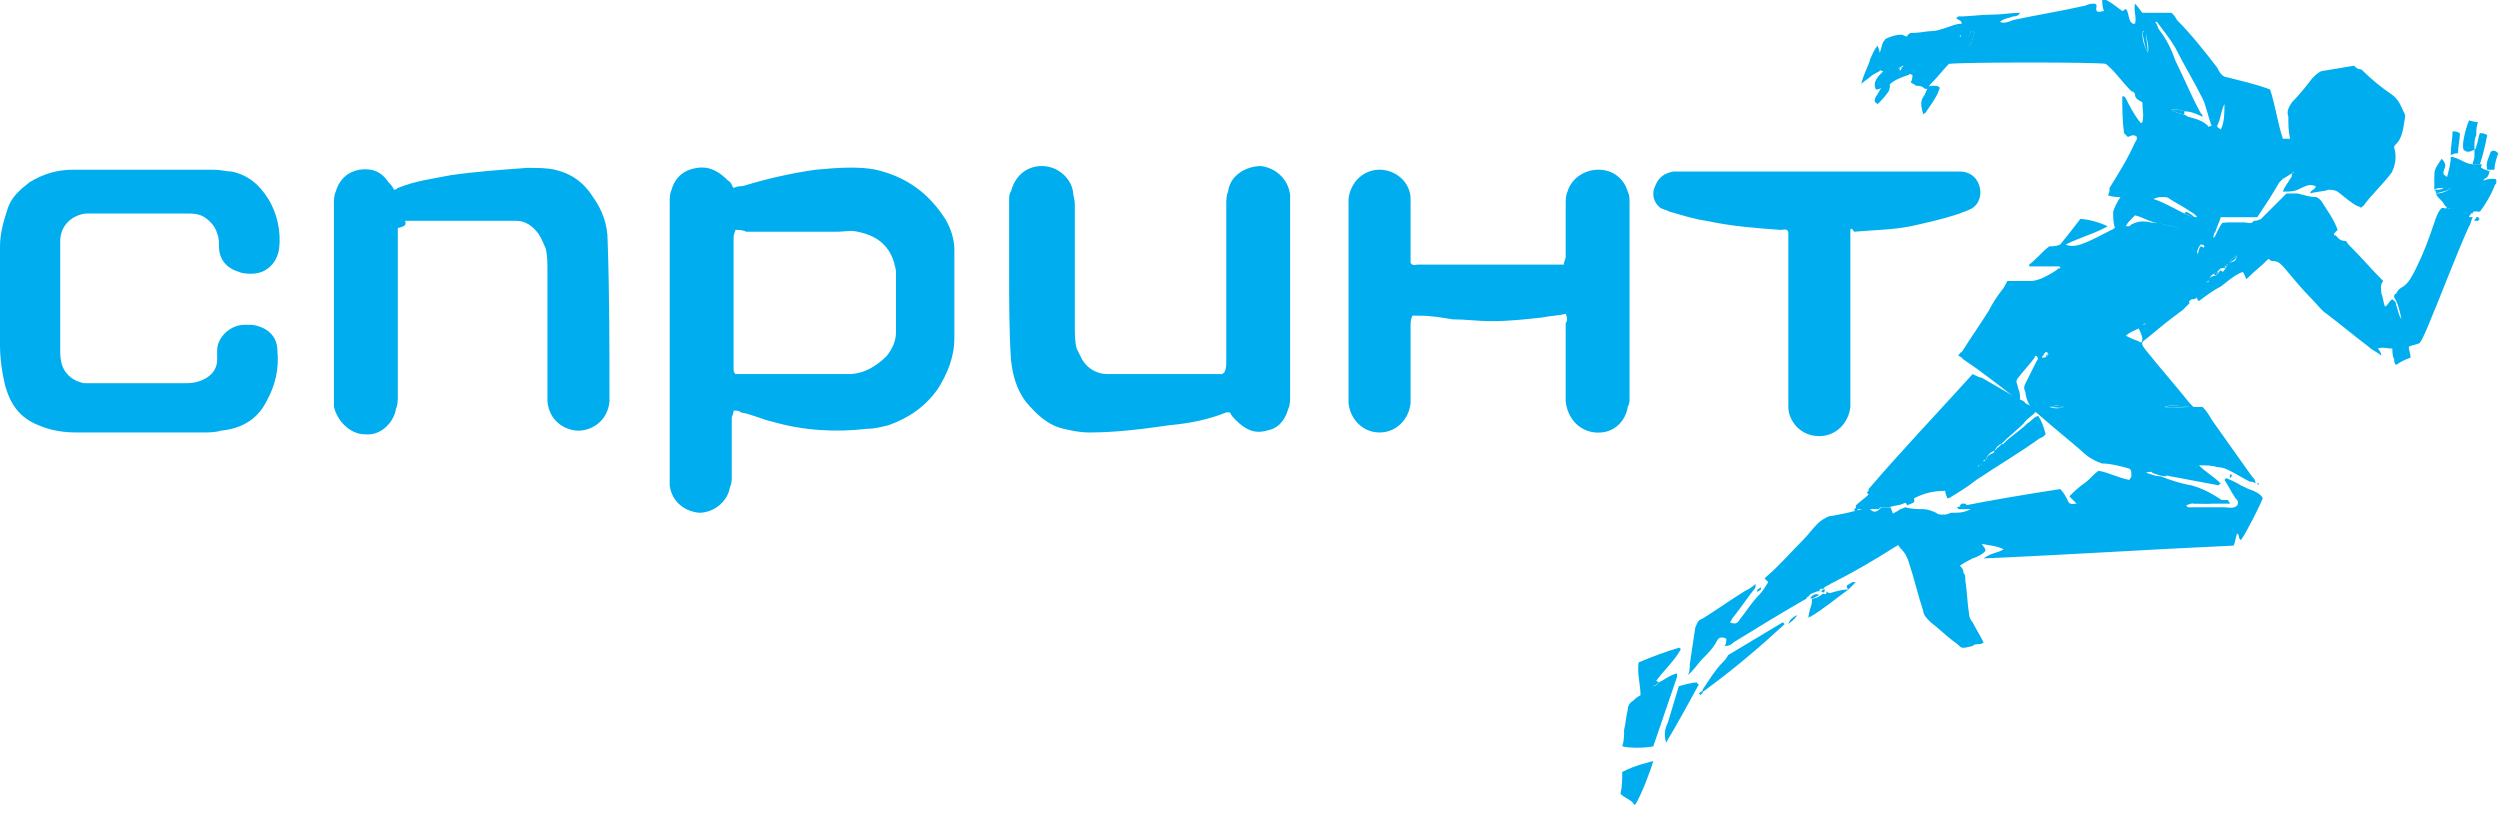 <?xml version="1.0" encoding="UTF-8"?> <!-- Generator: Adobe Illustrator 26.0.1, SVG Export Plug-In . SVG Version: 6.00 Build 0) --> <svg xmlns="http://www.w3.org/2000/svg" xmlns:xlink="http://www.w3.org/1999/xlink" id="Layer_1" x="0px" y="0px" viewBox="0 0 137 45" style="enable-background:new 0 0 137 45;" xml:space="preserve"> <style type="text/css"> .st0{fill:#00AEEF;} </style> <path class="st0" d="M130.5,19.5c-0.2-0.2-0.5-0.3-0.7-0.5c-0.8-0.6-1.5-1.2-2.3-1.8c-0.3-0.2-0.5-0.5-0.8-0.8 c-0.5-0.5-1-1.1-1.5-1.7c-0.2-0.2-0.3-0.4-0.7-0.4c-0.1,0-0.1-0.1-0.2-0.1c-0.4,0.4-0.8,0.7-1.2,1.1c-0.1-0.2-0.1-0.3-0.2-0.4 c-0.5,0.2-0.8,0.5-1.2,0.8c-0.4,0.2-0.8,0.5-1.2,0.8c-0.1-0.1-0.1-0.1-0.1-0.2c-0.1,0.1-0.2,0.1-0.3,0.1c-0.1,0.1-0.2,0.1-0.1,0.2 c-0.1,0.1-0.2,0.2-0.4,0.4c-0.7,0.5-1.3,1-1.9,1.5c-0.4,0.3-0.4,0.3-0.1,0.7c0.8,1,1.6,1.9,2.4,2.9c0.1,0.1,0.1,0.1,0.2,0.2 c0.2,0,0.4,0,0.5,0c0.2,0.2,0.4,0.5,0.5,0.7c0.7,1,1.5,2.1,2.2,3.1c0.1,0.1,0.2,0.2,0.2,0.4c-0.1-0.1-0.2-0.1-0.3-0.1 c-0.4-0.2-0.7-0.4-1.1-0.6c-0.2-0.1-0.4-0.2-0.7-0.2c-0.3-0.1-0.6-0.1-1-0.1c0.4,0.4,0.8,0.6,1.2,1c-0.1,0-0.1,0.1-0.1,0.1 c-1.1-0.2-2.1-0.4-3.2-0.6c-0.2-0.1-0.5-0.2-0.8-0.1c0.3,0.1,0.5,0.2,0.8,0.2c0.5,0.2,1.1,0.4,1.7,0.5c0.7,0.2,1.2,0.5,1.8,0.9 c-0.4,0-0.7,0.1-1,0.1c-0.4,0-0.7-0.1-1.1,0.1c0.1,0.1,0.1,0.1,0.1,0.1c0.7,0,1.4,0,2,0c0.2,0,0.5,0.1,0.7-0.1 c0.1-0.2,0-0.3-0.1-0.4c-0.2-0.3-0.4-0.7-0.6-1c0.1-0.1,0.1-0.1,0.1-0.1c0.2,0.1,0.5,0.2,0.8,0.4c0.2,0.1,0.4,0.2,0.7,0.3 c0.2,0.1,0.4,0.2,0.5,0.4c-0.1,0.3-0.9,1.9-1.2,2.3c-0.1-0.1-0.1-0.1-0.1-0.2s-0.1-0.1-0.1-0.2c-0.1,0.3-0.1,0.5-0.2,0.7 c-4.5,0.2-9,0.5-13.7,0.7c0.4-0.3,0.8-0.3,1.1-0.5c-0.4-0.2-0.8-0.2-1.2-0.3c0.1,0.2,0.2,0.2,0.2,0.4c-0.2,0.2-0.4,0.3-0.7,0.4 c-0.2,0.1-0.4,0.2-0.7,0.4c0.1,0.1,0.2,0.2,0.2,0.4c0.1,0.1,0.1,0.2,0.1,0.4c0.1,0.6,0.1,1.2,0.2,1.8c0,0.2,0.1,0.4,0.2,0.5 c0.2,0.4,0.4,0.7,0.6,1.1c-0.1,0.1-0.2,0.1-0.3,0.1c-0.1,0-0.2,0-0.3,0.1c-0.8,0.2-0.5,0.1-1.1-0.3c-0.4-0.3-0.8-0.7-1.2-1 c-0.2-0.2-0.4-0.4-0.4-0.6c-0.3-0.9-0.5-1.8-0.8-2.7c-0.1-0.3-0.2-0.5-0.4-0.7c-0.2-0.2-0.4-0.6-0.5-0.9s-0.2-0.5-0.2-0.8 c0.1-0.2,0.3-0.3,0.5-0.4c0.1-0.1,0.2-0.1,0.4-0.2c0.4,0.1,0.7,0.1,1,0.1c0.2,0,0.5,0.1,0.7,0.2c0.1,0.1,0.2,0.1,0.4,0.1 c0.1,0,0.2,0,0.4-0.1c0.5,0,0.7,0,1.1-0.2c-0.2,0-0.4,0-0.6,0c-0.1,0-0.1-0.1-0.2-0.1c1.9-0.4,3.8-0.7,5.7-1 c0.2,0.2,0.3,0.4,0.4,0.6c0.1,0.3,0.3,0.2,0.5,0.2c-0.2-0.2-0.3-0.3-0.4-0.4c0.2-0.2,0.5-0.5,0.8-0.7s0.5-0.5,0.8-0.7 c0.6,0.1,1.1,0.4,1.7,0.5c0-0.1,0.1-0.1,0.1-0.2c0-0.4,0-0.4-0.4-0.5s-0.8-0.2-1.2-0.2c-0.3-0.1-0.5-0.2-0.8-0.4 c-0.9-0.8-1.8-1.5-2.7-2.3c-0.4-0.3-0.6-0.6-0.7-1.1v-0.1c-0.1-0.2-0.1-0.3,0-0.5c0.2-0.4,0.4-0.8,0.6-1.2c0.1-0.1,0.1-0.2,0-0.3 c-0.1,0-0.1,0-0.1,0.1c-0.3,0.4-0.6,0.7-0.9,1.1c-0.1,0.1-0.1,0.2-0.1,0.2c0,0.1,0.1,0.3,0.1,0.4c0.1,0.2,0.1,0.4,0.1,0.6 c-0.1,0-0.1,0.1-0.2,0.1c0-0.2-0.2-0.2-0.2-0.3c-0.9-0.7-1.8-1.4-2.7-2c-0.1-0.1-0.2-0.2-0.3-0.2c0.1-0.1,0.1-0.2,0.2-0.2 c0.5-0.8,1-1.5,1.5-2.3c0.2-0.4,0.4-0.7,0.7-1.1c0.1-0.1,0.2-0.3,0.3-0.5c0.4,0,0.9,0,1.3,0c0.2,0,0.5-0.1,0.7-0.2 c0.2-0.1,0.4-0.2,0.7-0.4c0.1-0.1,0.1-0.1,0.2-0.1c0-0.1,0-0.1-0.1-0.1h-0.1c-0.5,0-1,0-1.5,0c0-0.1,0-0.1,0-0.1 c0.4-0.3,0.7-0.7,1.1-1c0.1,0,0.4,0,0.6-0.1c0.4-0.5,0.8-1,1.1-1.4c0.4,0,1.1,0.2,1.5,0.4c-0.7,0.4-1.5,0.6-2.3,1 c0.2,0.1,0.5,0.1,0.8,0c0.6-0.2,1.1-0.5,1.7-0.8c0.1,0,0.1-0.1,0.2-0.1c-0.1-0.3-0.1-0.6-0.1-0.9c0.1-0.3,0.2-0.5,0.4-0.8 c-0.2,0-0.4,0-0.7-0.1c0.1-0.1,0.1-0.2,0.1-0.4c0.5-0.8,1-1.6,1.4-2.5c0.1-0.1,0.1-0.2,0.1-0.3c-0.2-0.2-0.4,0-0.5,0 c-0.1-0.1-0.1-0.1-0.1-0.1l-0.1-0.1c-0.1-0.7-0.1-1.4-0.1-2c0.1-0.1,0.2,0.1,0.2,0.1c0.2,0.4,0.4,0.8,0.7,1.2 c0.1,0.1,0.1,0.2,0.2,0.1c0.1-0.4,0-0.7,0-1.1c-0.2-0.1-0.4-0.2-0.4-0.4c0-0.1-0.1-0.2-0.2-0.2c-0.5-0.5-0.9-1.1-1.4-1.5 c-0.4-0.1-7.9-0.1-8.6,0c-0.3,0.3-0.6,0.7-0.9,1c-0.1,0.1-0.2,0.2-0.2,0.3c-0.1,0.1-0.2,0.1-0.3,0c-0.1-0.1-0.3-0.1-0.4-0.1 c-0.1-0.1-0.2-0.1-0.3-0.2c0.1-0.1,0.1-0.3,0.1-0.4c-0.1,0-0.1-0.1-0.2,0c-0.3,0.1-0.6,0.2-0.9,0.4c-0.2,0.2-0.5,0.3-0.8,0.4 c-0.1,0-0.1,0-0.1,0c-0.2-0.4,0.1-0.7,0.4-1c-0.1,0-0.2-0.1-0.2,0c-0.2,0.1-0.4,0.2-0.5,0.3c-0.1,0.1-0.3,0.2-0.5,0.4 c0.1-0.5,0.4-1,0.5-1.4c0.1-0.2,0.2-0.5,0.4-0.7c0,0.1,0.1,0.2,0.1,0.4c0.1-0.2,0.1-0.4,0.2-0.6c0.1-0.1,0.1-0.2,0.2-0.2 c0.2-0.1,0.5-0.2,0.8-0.2c0.1,0,0.2,0.1,0.3,0.1c0.1-0.2,0.2-0.2,0.4-0.2c0.3,0,0.7-0.1,1-0.1c0.2,0,0.5-0.1,0.8-0.2 s0.5-0.2,0.8-0.2c0-0.2-0.2-0.2-0.3-0.3l0.1-0.1c0.7,0,1.2-0.1,1.9-0.1c0.5,0,1-0.1,1.5-0.1c-0.1,0.2-0.3,0.2-0.4,0.2 c-0.2,0.1-0.5,0.1-0.7,0.3c0.2,0.1,0.5,0,0.7-0.1c1.4-0.3,2.7-0.5,4-0.8c0.2-0.1,0.3-0.1,0.5-0.1c0.2,0.1,0,0.2,0.1,0.4 c0.1,0.1,0.3,0,0.4,0c-0.1-0.2-0.1-0.5-0.1-0.7c0.5,0.2,0.8,0.5,1.1,0.7c0.1,0,0.1-0.1,0.2-0.1c0.2,0.2,0.1,0.7,0.4,0.8h0.1 c0.1-0.4-0.1-0.7,0-1.1c0.2,0.2,0.3,0.4,0.4,0.5c0.5,0,1.1,0,1.6,0c0.1,0.1,0.2,0.2,0.3,0.4c0.8,0.8,1.5,1.7,2.2,2.6 c0.1,0.2,0.2,0.4,0.4,0.5c0.8,0.2,1.7,0.4,2.5,0.7c0.3,0.9,0.4,1.8,0.7,2.7c0.1,0,0.2,0,0.4,0c-0.1-0.4-0.1-0.8-0.1-1.2 c-0.1-0.3,0-0.5,0.2-0.8c0.4-0.4,0.8-0.9,1.1-1.3c0.2-0.2,0.3-0.3,0.5-0.4c0.6-0.1,1.2-0.2,1.8-0.3c0.1,0.1,0.2,0.2,0.4,0.2 c0.5,0.5,1.1,1,1.7,1.4c0.4,0.3,0.5,0.7,0.7,1.1v0.1c-0.1,0.5-0.1,1.1-0.5,1.5c-0.1,0.1-0.1,0.1-0.1,0.2c0.1,0.3,0.1,0.7,0,1 c0,0.1-0.1,0.2-0.1,0.3c-0.5,0.7-1.1,1.2-1.6,1.9c0,0-0.1,0-0.1,0.1c-0.1-0.1-0.2-0.1-0.2-0.1c-0.4-0.2-0.7-0.5-1.1-0.8 c-0.2-0.1-0.3-0.1-0.5-0.1c-0.3,0.1-0.7,0.1-1,0.2c0-0.2,0.3-0.2,0.3-0.4c-0.3-0.1-0.4-0.1-1,0.2c-0.2,0.1-0.5,0.1-0.8,0.1 c0.1-0.3,0.3-0.5,0.4-0.7c0.1-0.1,0.1-0.2,0.1-0.3c0,0,0.1,0,0.1-0.1l-0.1,0.1c-0.2,0.1-0.3,0.2-0.5,0.3c-0.1,0.1-0.1,0.1-0.2,0.2 c-0.4,0.7-0.8,1.3-1.2,1.9c-0.3,0-0.7,0-1,0s-0.7,0-1,0c-0.1,0.3-0.2,0.5-0.3,0.8c-0.1,0.1-0.1,0.2-0.1,0.4c0,0,0,0-0.1,0.1 c0,0,0,0,0-0.1c0.2-0.1,0.2-0.2,0.3-0.4c0.1-0.2,0.2-0.4,0.3-0.5c0.5,0,0.9,0,1.3,0c0.1,0,0.3,0.1,0.4-0.1c0.1,0,0.2,0,0.4-0.1 c0.1-0.1,0.3-0.3,0.4-0.4c0.4-0.4,0.7-0.7,1-1c0.2,0,0.4,0,0.6,0c0.4,0.1,0.7,0.2,1,0.2c0.1,0,0.2,0.1,0.3,0.2 c0.3,0.5,0.7,1,0.9,1.6c-0.1,0.1-0.2,0.2-0.2,0.2c0,0.1,0,0.1,0.1,0.1c0.1,0.1,0.2,0.3,0.5,0.3c0.1,0,0.1,0.1,0.2,0.2 c0.7,0.7,1.2,1.3,1.9,2c-0.2,0.2-0.1,0.5-0.1,0.7c0.1,0.2,0.1,0.5,0.2,0.7c0.2-0.1,0.2-0.3,0.4-0.4c0.1,0.1,0.2,0.1,0.2,0.3 c0.1,0.2,0.1,0.5,0.3,0.8c-0.1-0.5-0.2-0.9-0.4-1.2c0-0.1,0-0.2,0.1-0.2c0.1-0.2,0.2-0.3,0.4-0.4c0.3-0.2,0.5-0.6,0.7-1 c0.4-0.8,0.7-1.6,1-2.5c0.1-0.3,0.2-0.6,0.4-0.8c0.1,0,0.1,0,0.1,0c0.5,0.1,1,0.1,1.5,0.1c0,0.1,0,0.1,0,0.2s-0.1,0.1-0.1,0.2 c-0.1,0.1-0.1,0.1-0.1,0.1s0,0,0,0.1c0,0,0,0,0-0.1c0.1-0.1,0.1-0.1,0.1-0.1c0.1,0,0.1,0,0.2,0c-0.1,0.2-0.1,0.4-0.2,0.5 c-0.8,1.8-1.5,3.7-2.3,5.6c-0.1,0.2-0.2,0.5-0.4,0.8c-0.2,0.1-0.4,0.1-0.6,0.2c0,0.2,0.1,0.4,0.1,0.6c-0.3,0.1-0.5,0.2-0.8,0.4 c-0.1-0.1-0.1-0.2-0.1-0.3c-0.1-0.2-0.1-0.4-0.1-0.6c-0.3,0-0.5-0.1-0.8,0C130.5,19.3,130.5,19.5,130.5,19.5z M122.1,14.5 c0-0.1,0.1-0.1,0.1-0.1c0.3-0.1,0.3-0.1,0.4-0.4c-0.2,0.1-0.4,0.2-0.4,0.4C122.1,14.4,122.1,14.4,122.1,14.5c-0.1,0-0.1,0-0.2,0.1 s-0.1,0.1-0.2,0.1v0.1l0.1,0.1c0.1-0.1,0.1-0.1,0.1-0.1C122,14.6,122.1,14.5,122.1,14.5z M120.9,15.5c0,0.1-0.1,0.1-0.1,0.1 C120.9,15.6,120.9,15.5,120.9,15.5c0.1,0,0.1,0,0.2-0.1c0.2-0.1,0.3-0.2,0.4-0.4c0,0,0.1,0,0.1-0.1l0.1-0.1c0-0.1,0-0.1,0-0.1 l-0.1,0.1c-0.1,0.1-0.1,0.1-0.1,0.1c-0.2,0.1-0.4,0.2-0.4,0.4C121,15.4,120.9,15.5,120.9,15.5z M112.2,19.5c0-0.1,0.1-0.1,0.1-0.1 s0-0.1-0.1-0.1h-0.1c-0.1,0.1-0.1,0.1-0.1,0.1c0,0.1-0.1,0.1-0.1,0.2C112.2,19.6,112.2,19.5,112.2,19.5z M117.6,17.7 c0.1-0.1,0.1-0.1,0.2-0.1s0.1,0,0.1,0s0-0.1,0.1-0.1l0,0c-0.1,0-0.1,0.1-0.1,0.1C117.7,17.7,117.7,17.7,117.6,17.7 S117.5,17.7,117.6,17.7c-0.1,0-0.1,0.1-0.2,0.1h0.1C117.5,17.8,117.5,17.8,117.6,17.7z M104.3,3.6c-0.1,0-0.1,0.1-0.2,0.1 C104,3.8,104,3.8,104,3.8c0.1,0,0.1,0,0.1,0.1C104.2,3.8,104.3,3.7,104.3,3.6C104.4,3.6,104.4,3.6,104.3,3.6 C104.4,3.6,104.3,3.6,104.3,3.6z M107.9,2.5c0.2-0.2,0.2-0.5,0.3-0.7l-0.1-0.1H108C107.9,2,107.9,2.3,107.9,2.5L107.9,2.5 C107.8,2.6,107.8,2.6,107.9,2.5C107.9,2.6,107.9,2.6,107.9,2.5C107.9,2.6,107.9,2.6,107.9,2.5z M118.1,12.2 c-0.4-0.1-0.7-0.3-1.1-0.4c-0.4,0.4-0.4,0.4-0.5,0.6h0.1c0.1,0,0.1,0,0.2-0.1c0.4-0.2,0.7-0.2,1.1-0.1h0.1c0.5,0.1,1,0.2,1.5,0.3 C119,12.4,118.6,12.3,118.1,12.2z M119.9,11.5c-0.3-0.2-0.7-0.4-1-0.6c-0.1-0.1-0.2-0.1-0.4-0.1c-0.2,0-0.2,0-0.5,0.1 c0.6,0.2,1.1,0.5,1.7,0.8c0.2,0.1,0.4,0.2,0.7,0.2C120.3,11.7,120,11.6,119.9,11.5z M119.7,6.1C119.4,6,119.3,6,119,6 c0.2,0.2,0.5,0.2,0.7,0.3c0.1,0,0.2,0.1,0.2,0.1c0.4,0.1,0.8,0.2,1.1,0.5c0,0.1,0.1,0,0.2,0c-0.2-0.5-0.3-1.1-0.5-1.5 c-0.5-1-1-1.8-1.5-2.8c-0.3-0.5-0.7-1-1-1.4h-0.1c0.1,0.1,0.1,0.2,0.2,0.4c0.4,0.5,0.7,1.1,0.9,1.7c0.5,1,0.9,2,1.4,2.9 c0.1,0.1,0.1,0.1,0.1,0.2C120.3,6.2,120,6.1,119.7,6.1z M117.2,18c-0.2,0.1-0.5,0.2-0.7,0.4c0.2,0.1,0.4,0.2,0.7,0.3 c0.1,0.1,0.2,0.1,0.2-0.1C117.4,18.4,117.3,18.2,117.2,18z M121.9,5.7c-0.2,0.4-0.2,0.8-0.4,1.2c0,0.1,0.1,0.1,0.2,0.2 C121.9,6.7,121.9,6.2,121.9,5.7z M117.7,2.9c0.1-0.4-0.1-0.8-0.1-1.1l-0.1-0.1c-0.1,0-0.1,0.1-0.1,0.1 C117.4,2.2,117.5,2.5,117.7,2.9z M118.6,22.3c0.5,0.1,0.9,0,1.4,0C119.1,22.2,118.9,22.2,118.6,22.3z M120.6,13.4 c-0.1,0.1-0.2,0.3-0.2,0.5c0.2-0.1,0.3-0.2,0.4-0.4C120.8,13.5,120.8,13.4,120.6,13.4z M113.1,22.3c-0.4-0.1-0.4-0.1-0.8,0 C112.6,22.4,112.8,22.4,113.1,22.3z M107.5,1.8c-0.1,0.1-0.1,0.1-0.1,0.2h0.1C107.5,2,107.5,1.9,107.5,1.8z M131.9,17.9 C131.9,18,131.9,18,131.9,17.9C131.9,18,131.9,18,131.9,17.9L131.9,17.9z M120.6,15.7C120.6,15.7,120.7,15.7,120.6,15.7 C120.7,15.7,120.7,15.7,120.6,15.7C120.7,15.7,120.7,15.7,120.6,15.7z"></path> <path class="st0" d="M40.2,10.3c0.2-0.1,0.4-0.1,0.5-0.1c1.3-0.4,2.6-0.7,4-0.9c1.1-0.1,2.3-0.2,3.3,0c1.7,0.4,2.9,1.3,3.8,2.7 c0.3,0.5,0.5,1.1,0.5,1.7c0,1.6,0,3.2,0,4.8c0,1.1-0.4,2-0.9,2.8c-0.7,1-1.6,1.6-2.7,2c-0.4,0.1-0.8,0.2-1.2,0.2 c-1.7,0.2-3.5,0.1-5.2-0.4c-0.5-0.1-1.1-0.4-1.7-0.5c-0.1-0.1-0.2-0.1-0.4-0.1c0,0.2-0.1,0.3-0.1,0.4c0,1.1,0,2.1,0,3.2 c0,0.2,0,0.4-0.1,0.6c-0.1,0.7-0.8,1.4-1.7,1.4c-0.9-0.1-1.5-0.7-1.6-1.5c0-0.1,0-0.3,0-0.4c0-5,0-10.1,0-15.1c0-0.2,0-0.5,0.1-0.7 c0.2-0.7,0.7-1.1,1.4-1.2c0.7-0.1,1.2,0.2,1.7,0.7C40.1,10,40.1,10.2,40.2,10.3z M40.3,12.6c0,0.1-0.1,0.2-0.1,0.4 c0,2.4,0,4.8,0,7.2c0,0.1,0,0.2,0.1,0.3c0.2,0,0.4,0,0.5,0c1.5,0,3,0,4.6,0c0.4,0,0.7,0,1.1,0c0.8,0,1.5-0.4,2.1-1 c0.3-0.4,0.5-0.8,0.5-1.3c0-1.1,0-2.3,0-3.3c0-0.2-0.1-0.4-0.1-0.5c-0.3-1-1-1.5-2-1.7c-0.4-0.1-0.7,0-1.1,0c-1.7,0-3.3,0-5,0 C40.7,12.6,40.5,12.6,40.3,12.6z"></path> <path class="st0" d="M85.8,17.2c-0.4,0.1-0.8,0.1-1.3,0.2c-0.9,0.1-1.8,0.2-2.8,0.2c-0.7,0-1.4-0.1-2.1-0.1 c-0.6-0.1-1.2-0.2-1.8-0.2c-0.1,0-0.3,0-0.4,0c-0.1,0.2-0.1,0.4-0.1,0.5c0,1.3,0,2.6,0,3.9c0,0.1,0,0.3,0,0.4 c-0.1,0.9-0.8,1.6-1.7,1.6S74,23,73.9,22.1c0-0.1,0-0.3,0-0.4c0-3.5,0-7,0-10.4c0-0.1,0-0.3,0-0.4c0.1-0.9,0.8-1.6,1.7-1.6 c0.9,0,1.7,0.7,1.7,1.6c0,1,0,2,0,2.9c0,0.2,0,0.4,0,0.6c0.1,0.2,0.3,0.1,0.4,0.1c1.1,0,2.1,0,3.2,0c1.4,0,2.9,0,4.2,0 c0.2,0,0.4,0,0.6,0c0-0.2,0.1-0.3,0.1-0.4c0-1,0-1.9,0-2.9c0-0.2,0-0.5,0.1-0.7c0.2-0.7,0.9-1.2,1.7-1.2c0.8,0,1.4,0.5,1.6,1.2 c0.1,0.2,0.1,0.4,0.1,0.6c0,3.6,0,7.1,0,10.7c0,0.2,0,0.3-0.1,0.5c-0.1,0.7-0.7,1.5-1.8,1.4c-0.9-0.1-1.5-0.8-1.6-1.7 c0-0.1,0-0.3,0-0.4c0-1.3,0-2.6,0-3.9C85.9,17.6,85.9,17.4,85.8,17.2z"></path> <path class="st0" d="M7.9,23.7c-1.2,0-2.4,0-3.7,0c-0.7,0-1.4-0.1-2.1-0.4c-1-0.4-1.5-1.1-1.8-2.1C0.1,20.4,0,19.6,0,18.9 c0-1.1,0-2.3,0-3.4c0-0.7,0-1.4,0-2c0-0.7,0.2-1.4,0.4-2c0.2-0.7,0.7-1.1,1.2-1.5C2.4,9.5,3.2,9.3,4,9.3c2.6,0,5.1,0,7.7,0 c0.4,0,0.7,0.1,1,0.1c0.9,0.2,1.5,0.7,2,1.5s0.7,1.8,0.6,2.7c-0.1,0.8-0.7,1.4-1.5,1.4c-0.2,0-0.5,0-0.7-0.1 c-0.7-0.2-1.1-0.7-1.1-1.4c0-0.2,0-0.5-0.1-0.7c-0.1-0.4-0.4-0.7-0.7-0.9s-0.7-0.2-1-0.2c-1.2,0-2.4,0-3.7,0c-0.5,0-1,0-1.4,0 c-0.1,0-0.2,0-0.4,0c-0.8,0.1-1.4,0.7-1.4,1.5c0,0.1,0,0.2,0,0.3c0,1.9,0,3.8,0,5.7c0,0.2,0,0.5,0.1,0.8c0.2,0.6,0.7,0.9,1.2,1 c0.1,0,0.2,0,0.4,0c1.7,0,3.5,0,5.1,0c0.2,0,0.5,0,0.8-0.1c0.6-0.2,1-0.6,1-1.2c0-0.2,0-0.3,0-0.5c0-0.7,0.7-1.4,1.5-1.4 c0.1,0,0.3,0,0.4,0c0.8,0.1,1.4,0.6,1.4,1.4c0.1,1-0.1,1.9-0.6,2.8c-0.5,1-1.4,1.5-2.5,1.6c-0.3,0.1-0.7,0.1-1,0.1 C10.1,23.7,9,23.7,7.9,23.7z"></path> <path class="st0" d="M21.8,12.5c0,0.2,0,0.5,0,0.7c0,2.8,0,5.7,0,8.5c0,0.2,0,0.5-0.1,0.7c-0.1,0.7-0.8,1.5-1.7,1.4 c-0.8,0-1.5-0.7-1.7-1.5c0-0.1,0-0.2,0-0.3c0-3.6,0-7.2,0-10.8c0-0.2,0-0.5,0.1-0.7c0.2-0.7,0.7-1.1,1.3-1.2 c0.7-0.1,1.2,0.1,1.6,0.7c0.1,0.1,0.2,0.2,0.3,0.4c0.1,0,0.2-0.1,0.2-0.1c1-0.4,1.9-0.5,2.9-0.7c1.4-0.2,2.8-0.3,4.2-0.4 c0.5,0,1.1,0,1.5,0.1c0.9,0.2,1.6,0.7,2.1,1.5c0.5,0.7,0.8,1.5,0.8,2.4c0.1,2.9,0.1,5.8,0.1,8.6c0,0.1,0,0.2,0,0.2 c-0.1,1.1-1,1.6-1.7,1.6S30.1,23.1,30,22c0-0.2,0-0.3,0-0.5c0-2.2,0-4.5,0-6.7c0-0.4,0-0.8-0.1-1.2c-0.1-0.2-0.2-0.5-0.4-0.8 c-0.3-0.4-0.7-0.7-1.2-0.7s-1,0-1.5,0c-1.5,0-3.1,0-4.6,0C22.3,12.4,22.1,12.4,21.8,12.5z"></path> <path class="st0" d="M67.1,20.4c0.1-0.2,0.1-0.4,0.1-0.6c0-2.9,0-5.7,0-8.6c0-0.2,0-0.5,0.1-0.7c0.1-0.9,1-1.4,1.8-1.4 c0.8,0.1,1.5,0.7,1.6,1.6c0,0.1,0,0.2,0,0.4c0,3.5,0,7.1,0,10.6c0,0.2,0,0.5-0.1,0.7c-0.2,0.7-0.6,1.1-1.2,1.2 c-0.7,0.2-1.2-0.1-1.7-0.6c-0.1-0.1-0.2-0.2-0.3-0.4c-0.1,0-0.1,0-0.2,0c-1,0.4-2,0.6-3.1,0.7c-1.4,0.2-2.9,0.4-4.4,0.4 c-0.5,0-1-0.1-1.4-0.2c-0.9-0.2-1.5-0.8-2.1-1.5c-0.5-0.7-0.7-1.4-0.8-2.3c-0.1-1.6-0.1-3.2-0.1-4.8c0-1.3,0-2.6,0-3.9 c0-0.2,0-0.4,0.1-0.5c0.2-0.8,0.8-1.4,1.7-1.4s1.6,0.7,1.7,1.4c0,0.2,0.1,0.4,0.1,0.7c0,2.2,0,4.5,0,6.7c0,0.4,0,0.8,0.1,1.2 c0.1,0.2,0.2,0.4,0.3,0.6c0.3,0.5,0.8,0.8,1.4,0.8c1.9,0,3.8,0,5.7,0c0.2,0,0.5,0,0.7,0C66.9,20.5,67,20.5,67.1,20.4z"></path> <path class="st0" d="M101.4,12.6c0,0.2,0,0.4,0,0.6c0,2.9,0,5.7,0,8.6c0,0.2,0,0.3,0,0.5c-0.1,0.9-0.8,1.6-1.7,1.6 c-1.1,0-1.7-0.9-1.7-1.6c0-0.2,0-0.4,0-0.5c0-2.9,0-5.7,0-8.6c0-0.2,0-0.4,0-0.5c-0.1-0.2-0.3-0.1-0.4-0.1c-1.4-0.1-2.7-0.2-4.1-0.5 c-0.7-0.1-1.3-0.3-2-0.5c-0.2-0.1-0.3-0.1-0.5-0.2c-0.4-0.3-0.5-0.8-0.3-1.2c0.2-0.5,0.5-0.7,1-0.8c0.1,0,0.3,0,0.4,0c5,0,10,0,15,0 c0.1,0,0.2,0,0.3,0c0.6,0,1,0.4,1.1,0.9s-0.1,1-0.6,1.2c-0.2,0.1-0.3,0.1-0.5,0.2c-0.9,0.3-1.8,0.5-2.7,0.7c-1,0.2-2,0.2-3.1,0.3 C101.5,12.5,101.4,12.5,101.4,12.6z"></path> <path class="st0" d="M104.9,27.5c-0.1,0.1-0.2,0.1-0.4,0.2c0-0.1-0.1-0.2-0.2-0.1c-0.2,0.1-0.5,0.1-0.8,0.2c-0.1,0-0.2,0-0.4,0 c-0.1,0-0.1,0.1-0.2,0.1c-0.4,0-0.8,0-1.2,0c0-0.1,0-0.1,0-0.2c0.2-0.2,0.5-0.4,0.7-0.6c-0.1-0.1-0.1-0.1-0.1-0.1 c0.1-0.1,0.1-0.1,0.1-0.2c1.8-2.1,3.8-4.2,5.7-6.3c0.2,0.1,0.4,0.2,0.5,0.2c0.7,0.4,1.2,0.7,1.9,1.1c0.1,0.1,0.3,0.1,0.4,0.2 l0.1-0.1c-0.1,0.1-0.1,0.1,0,0.2c0.2,0.1,0.4,0.2,0.6,0.4c-0.2,0.3-0.5,0.4-0.7,0.7c-0.4,0.4-0.8,0.7-1.2,1.1 c-0.2,0.1-0.3,0.2-0.4,0.4c0.2-0.1,0.4-0.2,0.5-0.4c0.4-0.4,0.9-0.7,1.3-1.1c0.2-0.1,0.4-0.4,0.6-0.4c0.2,0.3,0.3,0.6,0.4,1 c-0.1,0.1-0.2,0.2-0.3,0.2c-1.1,0.8-2.3,1.5-3.5,2.3c-0.5,0.4-1,0.7-1.5,1c-0.1,0-0.1,0-0.1,0c0-0.1-0.1-0.2-0.1-0.4 c-0.6,0-1.1,0.1-1.7,0.4C104.9,27.4,104.9,27.5,104.9,27.5z M108.6,25.4c-0.1,0.1-0.1,0.1-0.1,0.1c-0.1,0-0.2,0.1-0.2,0.2 c-0.1,0.1-0.1,0.1-0.1,0.1c-0.1,0-0.2,0-0.2,0.1c0,0,0,0-0.1,0c0,0,0-0.1,0.1-0.1s0.2,0,0.2-0.1c0.1-0.1,0.1-0.1,0.1-0.1 C108.4,25.6,108.5,25.5,108.6,25.4C108.5,25.5,108.6,25.5,108.6,25.4C108.6,25.4,108.7,25.4,108.6,25.4L108.6,25.4z M108.8,25.2 c0.2-0.1,0.4-0.2,0.5-0.5C109,24.8,108.9,25,108.8,25.2c-0.1,0-0.1,0-0.1,0.1C108.8,25.2,108.8,25.2,108.8,25.2z"></path> <path class="st0" d="M103,27.9c0.1-0.1,0.1-0.1,0.2-0.1s0.2,0,0.4,0c0.2,0.5,0.4,1,0.5,1.4c0.1,0.2,0.1,0.3,0.2,0.5 c-0.2,0.1-0.3,0.2-0.5,0.3c-1.1,0.7-2.3,1.4-3.5,2c-0.1,0.1-0.3,0.1-0.4,0.3c-0.1-0.1-0.2,0-0.2,0.1c-0.1,0-0.1,0-0.1,0 c-0.2,0.1-0.4,0.1-0.5,0.3c-0.1,0-0.1,0.1-0.1,0.1c-1.4,0.8-2.7,1.6-4,2.4c-0.1,0.1-0.2,0.2-0.5,0.2c0.1-0.1,0.1-0.2,0.1-0.4 c-0.2-0.1-0.4-0.1-0.5,0.1c-0.2,0.4-0.5,0.7-0.8,1c-0.2,0.2-0.4,0.5-0.6,0.7c-0.1,0.1-0.1,0.1-0.2,0.2c0.1-0.2,0.1-0.4,0.1-0.6 c0.1-0.7,0.2-1.3,0.3-2c0.1-0.2,0.1-0.4,0.4-0.5c0.8-0.5,1.5-1,2.3-1.5c0.2-0.1,0.4-0.2,0.6-0.4c0,0.1,0,0.1,0,0.2 c-0.4,0.5-0.8,1.1-1.2,1.6c-0.1,0.1-0.1,0.2-0.2,0.3c0.2,0.1,0.4,0.1,0.5-0.1c0.4-0.5,0.7-1,1.1-1.4c0.2-0.2,0.3-0.4,0.5-0.7 c-0.1-0.1-0.1-0.1-0.2-0.2c0.1-0.1,0.1-0.1,0.1-0.1c0.7-0.6,1.3-1.3,2-2c0.3-0.3,0.5-0.6,0.8-0.9c0.2-0.2,0.4-0.3,0.6-0.4 c0.7-0.1,1.5-0.3,2.2-0.5C102.6,28.1,102.8,28.1,103,27.9z"></path> <path class="st0" d="M90.9,37.4c0.4-0.2,0.6-0.4,1-0.5c0,0.1,0,0.1,0,0.2c-0.4,1.2-0.9,2.6-1.3,3.8c-0.5,0.1-1.3,0.1-1.7,0 C89,40.6,89,40.3,89,40c0.1-0.4,0.1-0.7,0.2-1.1c0-0.2,0.1-0.4,0.3-0.5c0.1-0.1,0.2-0.2,0.4-0.3c0-0.6-0.2-1.2-0.1-1.8 c0.7-0.3,1.5-0.6,2.2-0.8c0,0,0.1,0,0.1,0.1c-0.4,0.7-1,1.2-1.4,1.8c-0.1,0.1-0.2,0.2-0.2,0.3c0,0,0,0-0.1,0c0,0,0,0,0.1-0.1 C90.8,37.6,90.8,37.5,90.9,37.4z"></path> <path class="st0" d="M134.1,11.5c-0.1,0-0.1,0-0.1,0c0.1-0.1,0.1-0.2,0-0.2c-0.1-0.2-0.2-0.3-0.4-0.5c-0.1-0.1-0.1-0.2-0.1-0.2 c0.3,0,0.6-0.1,0.8-0.3c-0.1,0-0.3,0-0.4,0c-0.2,0-0.4,0-0.5,0.1c0-0.2,0-0.4,0-0.6c0-0.5,0-0.5,0.4-1.1c0.1,0.1,0.2,0.2,0.2,0.4 c0,0.1-0.1,0.2-0.1,0.4c0,0.1,0.1,0.1,0.2,0.2c0.1-0.4,0.2-0.7,0.2-1.1c0.2,0,0.4,0.1,0.6,0.2c0.2,0.1,0.4,0.2,0.6,0.2 c0.1,0.1,0.1,0.1,0.2,0.1l0.1-0.1h0.1h0.1c0,0.1-0.1,0.2,0,0.2c0.1,0.1,0.3,0.1,0.4,0.2l0.1-0.1c-0.1,0.1-0.1,0.3-0.2,0.4 c-0.1,0.1-0.2,0.1-0.2,0.2c0.2-0.1,0.4-0.1,0.6-0.1c0,0,0.1,0,0.1,0.1V10c0,0.1-0.1,0.1-0.1,0.2c-0.2,0.5-0.5,1-0.8,1.4 c-0.4,0-0.8-0.1-1.3-0.1C134.3,11.4,134.1,11.4,134.1,11.5z"></path> <path class="st0" d="M93.3,37.8C93.3,37.7,93.3,37.7,93.3,37.8c0.4-0.6,0.7-1.1,1.1-1.5c0.1-0.1,0.2-0.2,0.3-0.4c1-0.6,2-1.2,3-1.8 c0.1,0.1,0.1,0.1,0.1,0.1c-1.3,1.2-2.7,2.4-4.2,3.5c-0.1,0.1-0.3,0.2-0.4,0.3C93.3,37.9,93.3,37.9,93.3,37.8z"></path> <path class="st0" d="M88.9,42.3c0.8-0.4,1.4-0.5,1.7-0.6c-0.1,0.4-0.7,2-1,2.4c-0.1,0-0.1-0.1-0.1-0.1c-0.2-0.2-0.5-0.3-0.7-0.5 C88.9,43.1,88.9,42.7,88.9,42.3z"></path> <path class="st0" d="M91.3,40.7c-0.1-0.4-0.1-0.7,0.1-1.1c0.2-0.7,0.4-1.3,0.6-2c0.4-0.1,0.7-0.2,1-0.2c0,0.1,0.1,0.1,0.1,0.1 C92.5,38.6,91.9,39.7,91.3,40.7z"></path> <path class="st0" d="M101.3,32.3c-0.7,0.5-1.4,1.1-2.1,1.5c0,0-0.1,0-0.1,0.1c0-0.4,0.2-0.7,0.2-1c0-0.1,0-0.1,0-0.1 c0.2,0,0.4-0.1,0.5-0.2c0.1-0.1,0.2,0,0.1-0.1c0.1,0.1,0.2,0.1,0.2-0.1c0.1,0.1,0.1,0.1,0.2,0.1C100.6,32.4,101,32.3,101.3,32.3 C101.2,32.1,101.2,32.2,101.3,32.3z"></path> <path class="st0" d="M105.9,4.7c0.2,0,0.3,0,0.4,0.1c0,0.1-0.1,0.2-0.1,0.3c-0.2,0.4-0.5,0.8-0.7,1.1c0,0-0.1,0-0.1,0.1 c-0.1-0.4-0.2-0.7,0-1c0.1-0.1,0.1-0.2,0.2-0.4C105.6,4.8,105.7,4.7,105.9,4.7z"></path> <path class="st0" d="M135.6,8.2c-0.2,0.1-0.4,0.2-0.6,0c-0.1-0.3,0.1-1.1,0.3-1.6c0.1,0,0.3,0.1,0.5,0.1c-0.1,0.2-0.1,0.5-0.1,0.7 c-0.1,0.2-0.1,0.4-0.1,0.6C135.6,8.1,135.6,8.2,135.6,8.2z"></path> <path class="st0" d="M135.9,9c-0.1,0-0.1,0-0.1,0c-0.1,0-0.2,0-0.3,0c0-0.1,0.1-0.3,0.1-0.4c0-0.1,0-0.2,0-0.4 c0.1-0.1,0.1-0.1,0.1-0.2c0.1-0.2,0.1-0.5,0.2-0.7c0.2,0,0.2,0,0.4,0.1C136.2,7.9,136.1,8.4,135.9,9C136,9,135.9,9,135.9,9z"></path> <path class="st0" d="M134.4,7.2c0.2,0,0.2,0,0.4,0.1c0,0.4-0.1,0.7-0.1,1.1c-0.1,0-0.2,0-0.4,0.1C134.3,8,134.4,7.6,134.4,7.2z"></path> <path class="st0" d="M102.9,5.7c-0.2-0.1-0.2-0.2-0.1-0.4c0.2-0.3,0.4-0.7,0.6-1c0.2,0.2,0.2,0.5,0.1,0.7 C103.3,5.3,103.1,5.5,102.9,5.7z"></path> <path class="st0" d="M136.3,9.3c-0.1-0.4,0.1-0.7,0.2-1c0.2-0.1,0.3,0,0.4,0.1c-0.1,0.3-0.2,0.6-0.2,0.9 C136.6,9.3,136.5,9.3,136.3,9.3z"></path> <path class="st0" d="M134.1,11.5c0.1-0.1,0.2-0.1,0.2-0.1c0.4,0,0.8,0.1,1.3,0.1c0,0.1-0.1,0.1-0.1,0.2 C135.1,11.7,134.6,11.6,134.1,11.5z"></path> <path class="st0" d="M131.5,16.5c0.2,0.4,0.2,0.8,0.4,1.2c-0.2-0.3-0.2-0.5-0.3-0.8c-0.1-0.1-0.1-0.2-0.2-0.3 C131.3,16.5,131.4,16.5,131.5,16.5z"></path> <path class="st0" d="M133.4,10.4c0.2,0,0.4,0,0.5-0.1c0.1,0,0.2-0.1,0.4,0c-0.2,0.2-0.5,0.2-0.8,0.3 C133.5,10.5,133.5,10.5,133.4,10.4z"></path> <path class="st0" d="M98,34.2C97.9,34.1,97.9,34.1,98,34.2c0.1-0.3,0.3-0.4,0.5-0.5C98.3,34,98.1,34.1,98,34.2z"></path> <path class="st0" d="M101.3,32.3c-0.1-0.1-0.1-0.1-0.1-0.2c0.1-0.1,0.2-0.1,0.3-0.2c0.1,0,0.1,0,0.2,0 C101.5,32.1,101.5,32.1,101.3,32.3z"></path> <path class="st0" d="M90.9,37.4c-0.1,0.1-0.2,0.2-0.4,0.2c0-0.2,0.1-0.2,0.2-0.3C90.8,37.3,90.9,37.4,90.9,37.4z"></path> <path class="st0" d="M135.8,12.1c-0.1,0-0.1,0-0.2,0c0-0.1,0.1-0.1,0.1-0.2c0.1,0,0.1,0,0.1,0C135.8,12,135.8,12,135.8,12.1z"></path> <path class="st0" d="M101.8,27.8c0,0.1,0,0.1,0,0.2c-0.1,0.1-0.1,0.1-0.2-0.1C101.6,27.9,101.8,27.8,101.8,27.8z"></path> <path class="st0" d="M96.3,32.5c0-0.1,0-0.1,0-0.2c0.1,0,0.1-0.1,0.2-0.1c0,0.1,0,0.1,0,0.1C96.4,32.4,96.3,32.4,96.3,32.5z"></path> <path class="st0" d="M93.3,37.8c0,0.1,0,0.1,0,0.2c-0.1,0-0.1,0.1-0.1,0.1s0,0-0.1-0.1C93.2,37.9,93.3,37.9,93.3,37.8z"></path> <path class="st0" d="M135.8,12.1c0-0.1,0-0.1,0-0.2C135.9,12,135.9,12,135.8,12.1z"></path> <path class="st0" d="M123.8,26.6c-0.1-0.1-0.1-0.1-0.1-0.1C123.7,26.4,123.8,26.5,123.8,26.6z"></path> <path class="st0" d="M99.2,32.7C99.3,32.7,99.3,32.8,99.2,32.7C99.1,32.8,99.1,32.8,99.2,32.7C99.1,32.8,99.1,32.8,99.2,32.7z"></path> <path class="st0" d="M130.5,19.5C130.5,19.5,130.5,19.6,130.5,19.5C130.5,19.6,130.5,19.6,130.5,19.5 C130.5,19.6,130.5,19.5,130.5,19.5L130.5,19.5z"></path> <path class="st0" d="M94.6,35.4L94.6,35.4L94.6,35.4C94.5,35.4,94.6,35.4,94.6,35.4L94.6,35.4z"></path> <path class="st0" d="M93.2,38C93.2,38,93.1,38,93.2,38C93.1,38,93.1,38,93.2,38L93.2,38z"></path> <path class="st0" d="M123.9,12.3c0,0.1,0,0.1,0,0.1c-0.1,0.1-0.2,0.1-0.4,0.1c-0.4,0-0.8,0-1.3,0c-0.1,0.2-0.2,0.4-0.3,0.5 c-0.1,0.1-0.1,0.3-0.3,0.4c0-0.1,0-0.3,0.1-0.4c0.1-0.2,0.2-0.5,0.3-0.8c0.4,0,0.7,0,1,0C123.3,12.3,123.6,12.3,123.9,12.3z"></path> <path class="st0" d="M122.1,27.4c0,0.1,0.1,0.1,0.1,0.2c-0.7,0-1.4,0-2,0l-0.1-0.1c0.4-0.1,0.7-0.1,1.1-0.1 C121.5,27.4,121.8,27.4,122.1,27.4z"></path> <path class="st0" d="M118,12.4c0.1-0.1,0.1-0.1,0.2-0.2c0.4,0.1,0.9,0.2,1.4,0.5C119,12.6,118.4,12.6,118,12.4z"></path> <path class="st0" d="M117.7,2.9c-0.2-0.4-0.2-0.7-0.3-1.1l0.1-0.1c0,0,0.1,0,0.1,0.1C117.6,2.1,117.7,2.5,117.7,2.9z"></path> <path class="st0" d="M107.3,27.9c0-0.1,0.2-0.1,0.1-0.2l0.1-0.1c0.1,0,0.1,0,0.2,0c0.1,0.1,0.1,0.1,0.2,0.1c0.2,0,0.4,0,0.6,0 C108,27.9,107.8,27.9,107.3,27.9z"></path> <path class="st0" d="M119.7,6.1c0,0.1,0,0.1,0,0.2c-0.2-0.1-0.5-0.1-0.7-0.3C119.2,6,119.4,6,119.7,6.1z"></path> <path class="st0" d="M107.9,2.5c-0.1-0.2,0-0.5,0.1-0.8c0,0,0.1-0.1,0.1,0l0.1,0.1C108.1,2.1,108.1,2.3,107.9,2.5z"></path> <path class="st0" d="M118.6,22.3c0.4-0.1,0.6-0.1,1.4,0C119.4,22.3,119,22.4,118.6,22.3z"></path> <path class="st0" d="M120.6,13.5c0.1,0,0.2,0.1,0.2,0.2c-0.1,0.2-0.1,0.3-0.4,0.4C120.5,13.7,120.5,13.6,120.6,13.5z"></path> <path class="st0" d="M113.8,27.2c0.1-0.1,0.1-0.1,0.1-0.2c0.1,0.1,0.2,0.2,0.4,0.4C114,27.4,113.8,27.5,113.8,27.2z"></path> <path class="st0" d="M118.7,25.9c0,0.1,0,0.1,0,0.2c-0.3,0-0.5-0.1-0.8-0.2C118.3,25.7,118.5,25.8,118.7,25.9z"></path> <path class="st0" d="M119.7,11.7c0.1-0.1,0.1-0.1,0.1-0.1c0.2,0.1,0.4,0.2,0.5,0.4C120.2,11.9,119.9,11.8,119.7,11.7z"></path> <path class="st0" d="M121.5,15.1c-0.1,0.2-0.2,0.3-0.4,0.4l-0.1-0.1C121.1,15.2,121.2,15.1,121.5,15.1 C121.5,15,121.5,15.1,121.5,15.1z"></path> <path class="st0" d="M122.2,14.4c0-0.2,0.2-0.3,0.4-0.4C122.5,14.2,122.5,14.2,122.2,14.4z"></path> <path class="st0" d="M113.1,22.3c-0.2,0.1-0.5,0-0.8,0C112.8,22.2,112.8,22.2,113.1,22.3z"></path> <path class="st0" d="M122,14.6c-0.1,0.1-0.1,0.1-0.1,0.1s-0.1,0-0.1-0.1v-0.1C121.8,14.6,121.9,14.6,122,14.6 C121.9,14.6,122,14.6,122,14.6z"></path> <path class="st0" d="M107.5,2.1c0,0,0.1-0.1,0.1-0.2s0-0.2-0.1-0.2s-0.1,0.1-0.1,0.2C107.5,2,107.5,2.1,107.5,2.1z"></path> <path class="st0" d="M104.4,3.7c-0.1,0.1-0.2,0.1-0.2,0.2c0-0.1,0-0.1,0-0.2C104.2,3.7,104.3,3.6,104.4,3.7 C104.3,3.6,104.3,3.7,104.4,3.7z"></path> <path class="st0" d="M117.8,17.6c0.1,0,0.1-0.1,0.1-0.1h0.1C118,17.5,118,17.6,117.8,17.6C117.8,17.7,117.8,17.7,117.8,17.6 C117.8,17.7,117.8,17.6,117.8,17.6z"></path> <path class="st0" d="M117.5,17.7c0.1-0.1,0.1-0.1,0.2-0.1v0.1C117.7,17.7,117.7,17.7,117.5,17.7z"></path> <path class="st0" d="M117.6,17.7L117.6,17.7l-0.1,0.1C117.5,17.8,117.5,17.7,117.6,17.7C117.5,17.7,117.5,17.7,117.6,17.7 C117.5,17.7,117.6,17.7,117.6,17.7z"></path> <path class="st0" d="M131.9,17.9L131.9,17.9C131.9,18,131.9,18,131.9,17.9C131.9,18,131.9,18,131.9,17.9z"></path> <path class="st0" d="M121.5,14.9L121.5,14.9C121.6,14.9,121.6,14.9,121.5,14.9V15C121.6,14.9,121.6,14.9,121.5,14.9z"></path> <path class="st0" d="M112.2,19.3c0.1-0.1,0.1-0.1,0.1-0.1h0.1l0.1,0.1c0,0.1-0.1,0.1-0.1,0.1C112.2,19.4,112.2,19.4,112.2,19.3z"></path> <path class="st0" d="M107.9,2.5C107.9,2.6,107.9,2.6,107.9,2.5c0,0.1,0,0.1,0,0.2V2.5C107.8,2.6,107.9,2.6,107.9,2.5z"></path> <path class="st0" d="M120.9,15.5c-0.1,0-0.1,0.1-0.1,0.1C120.8,15.5,120.9,15.5,120.9,15.5L120.9,15.5z"></path> <path class="st0" d="M104.3,3.6C104.4,3.6,104.4,3.6,104.3,3.6C104.4,3.7,104.3,3.7,104.3,3.6C104.3,3.7,104.3,3.6,104.3,3.6z"></path> <path class="st0" d="M121.1,15.5c-0.1,0.1-0.1,0.1-0.1,0.1l-0.1-0.1C120.9,15.5,121,15.4,121.1,15.5C121,15.4,121.1,15.4,121.1,15.5 z"></path> <path class="st0" d="M135.5,12.1c-0.1,0.1-0.1,0.1-0.1,0.1C135.5,12.1,135.5,12.1,135.5,12.1z"></path> <path class="st0" d="M122.2,14.4c0,0.1-0.1,0.1-0.1,0.1l-0.1-0.1C122.1,14.4,122.1,14.4,122.2,14.4z"></path> <path class="st0" d="M104.1,3.7c0,0.1,0,0.1,0,0.2c-0.1,0-0.1,0-0.1-0.1C104,3.8,104.1,3.7,104.1,3.7z"></path> <path class="st0" d="M122.1,14.5c-0.1,0.1-0.1,0.1-0.1,0.1l-0.1-0.1C122,14.5,122,14.5,122.1,14.5L122.1,14.5z"></path> <path class="st0" d="M112.2,19.5c-0.1,0.1-0.1,0.1-0.1,0.1s0-0.1,0.1-0.2C112.2,19.4,112.2,19.4,112.2,19.5z"></path> <path class="st0" d="M121.5,14.9c0,0.1,0,0.1,0,0.1l-0.1,0.1l-0.1-0.1C121.5,14.9,121.5,14.9,121.5,14.9z"></path> <path class="st0" d="M125.8,9.9L125.8,9.9C125.8,9.8,125.8,9.8,125.8,9.9z"></path> <path class="st0" d="M108.8,25.2c0.1-0.2,0.2-0.3,0.5-0.4C109.2,25.1,109,25.1,108.8,25.2z"></path> <path class="st0" d="M109.7,24.3c0.1,0.1,0.1,0.1,0.1,0.1c-0.1,0.2-0.2,0.2-0.5,0.4C109.4,24.5,109.6,24.5,109.7,24.3z"></path> <path class="st0" d="M108.4,25.5c0,0.1-0.1,0.2-0.2,0.2C108.2,25.6,108.3,25.5,108.4,25.5z"></path> <path class="st0" d="M107.9,25.9c0.1-0.1,0.1-0.1,0.2-0.1C108.1,25.9,108,25.9,107.9,25.9z"></path> <path class="st0" d="M108.1,25.8c0.1-0.1,0.1-0.1,0.1-0.1C108.2,25.8,108.1,25.8,108.1,25.8z"></path> <path class="st0" d="M108.6,25.4c0,0.1-0.1,0.1-0.1,0.1S108.5,25.5,108.6,25.4z"></path> <path class="st0" d="M108.6,25.4L108.6,25.4C108.7,25.4,108.6,25.4,108.6,25.4z"></path> <path class="st0" d="M108.9,25.2c-0.1,0-0.1,0.1-0.1,0.1C108.8,25.2,108.8,25.2,108.9,25.2L108.9,25.2z"></path> <path class="st0" d="M99.7,32.6c-0.2,0.1-0.3,0.2-0.5,0.2C99.3,32.6,99.5,32.5,99.7,32.6L99.7,32.6z"></path> <path class="st0" d="M100,32.3c0,0.2-0.1,0.2-0.2,0.1C99.9,32.3,99.9,32.3,100,32.3z"></path> <path class="st0" d="M99.7,32.6C99.7,32.5,99.7,32.5,99.7,32.6C99.8,32.5,99.8,32.5,99.7,32.6C99.9,32.6,99.8,32.6,99.7,32.6z"></path> <path class="st0" d="M135.5,9c0.1,0,0.2,0,0.3,0c0,0.1,0,0.1-0.1,0.1C135.6,9.2,135.6,9.2,135.5,9z"></path> <path class="st0" d="M122.2,26.1L122.2,26.1C122.1,26,122.1,26,122.2,26.1C122.2,26,122.2,26,122.2,26.1z"></path> <path class="st0" d="M122.2,26c0.1,0,0.1,0,0.1,0.1c-0.1,0.1-0.1,0.1-0.1,0.1C122.2,26.1,122.2,26.1,122.2,26 C122.2,26.1,122.2,26,122.2,26z"></path> </svg> 